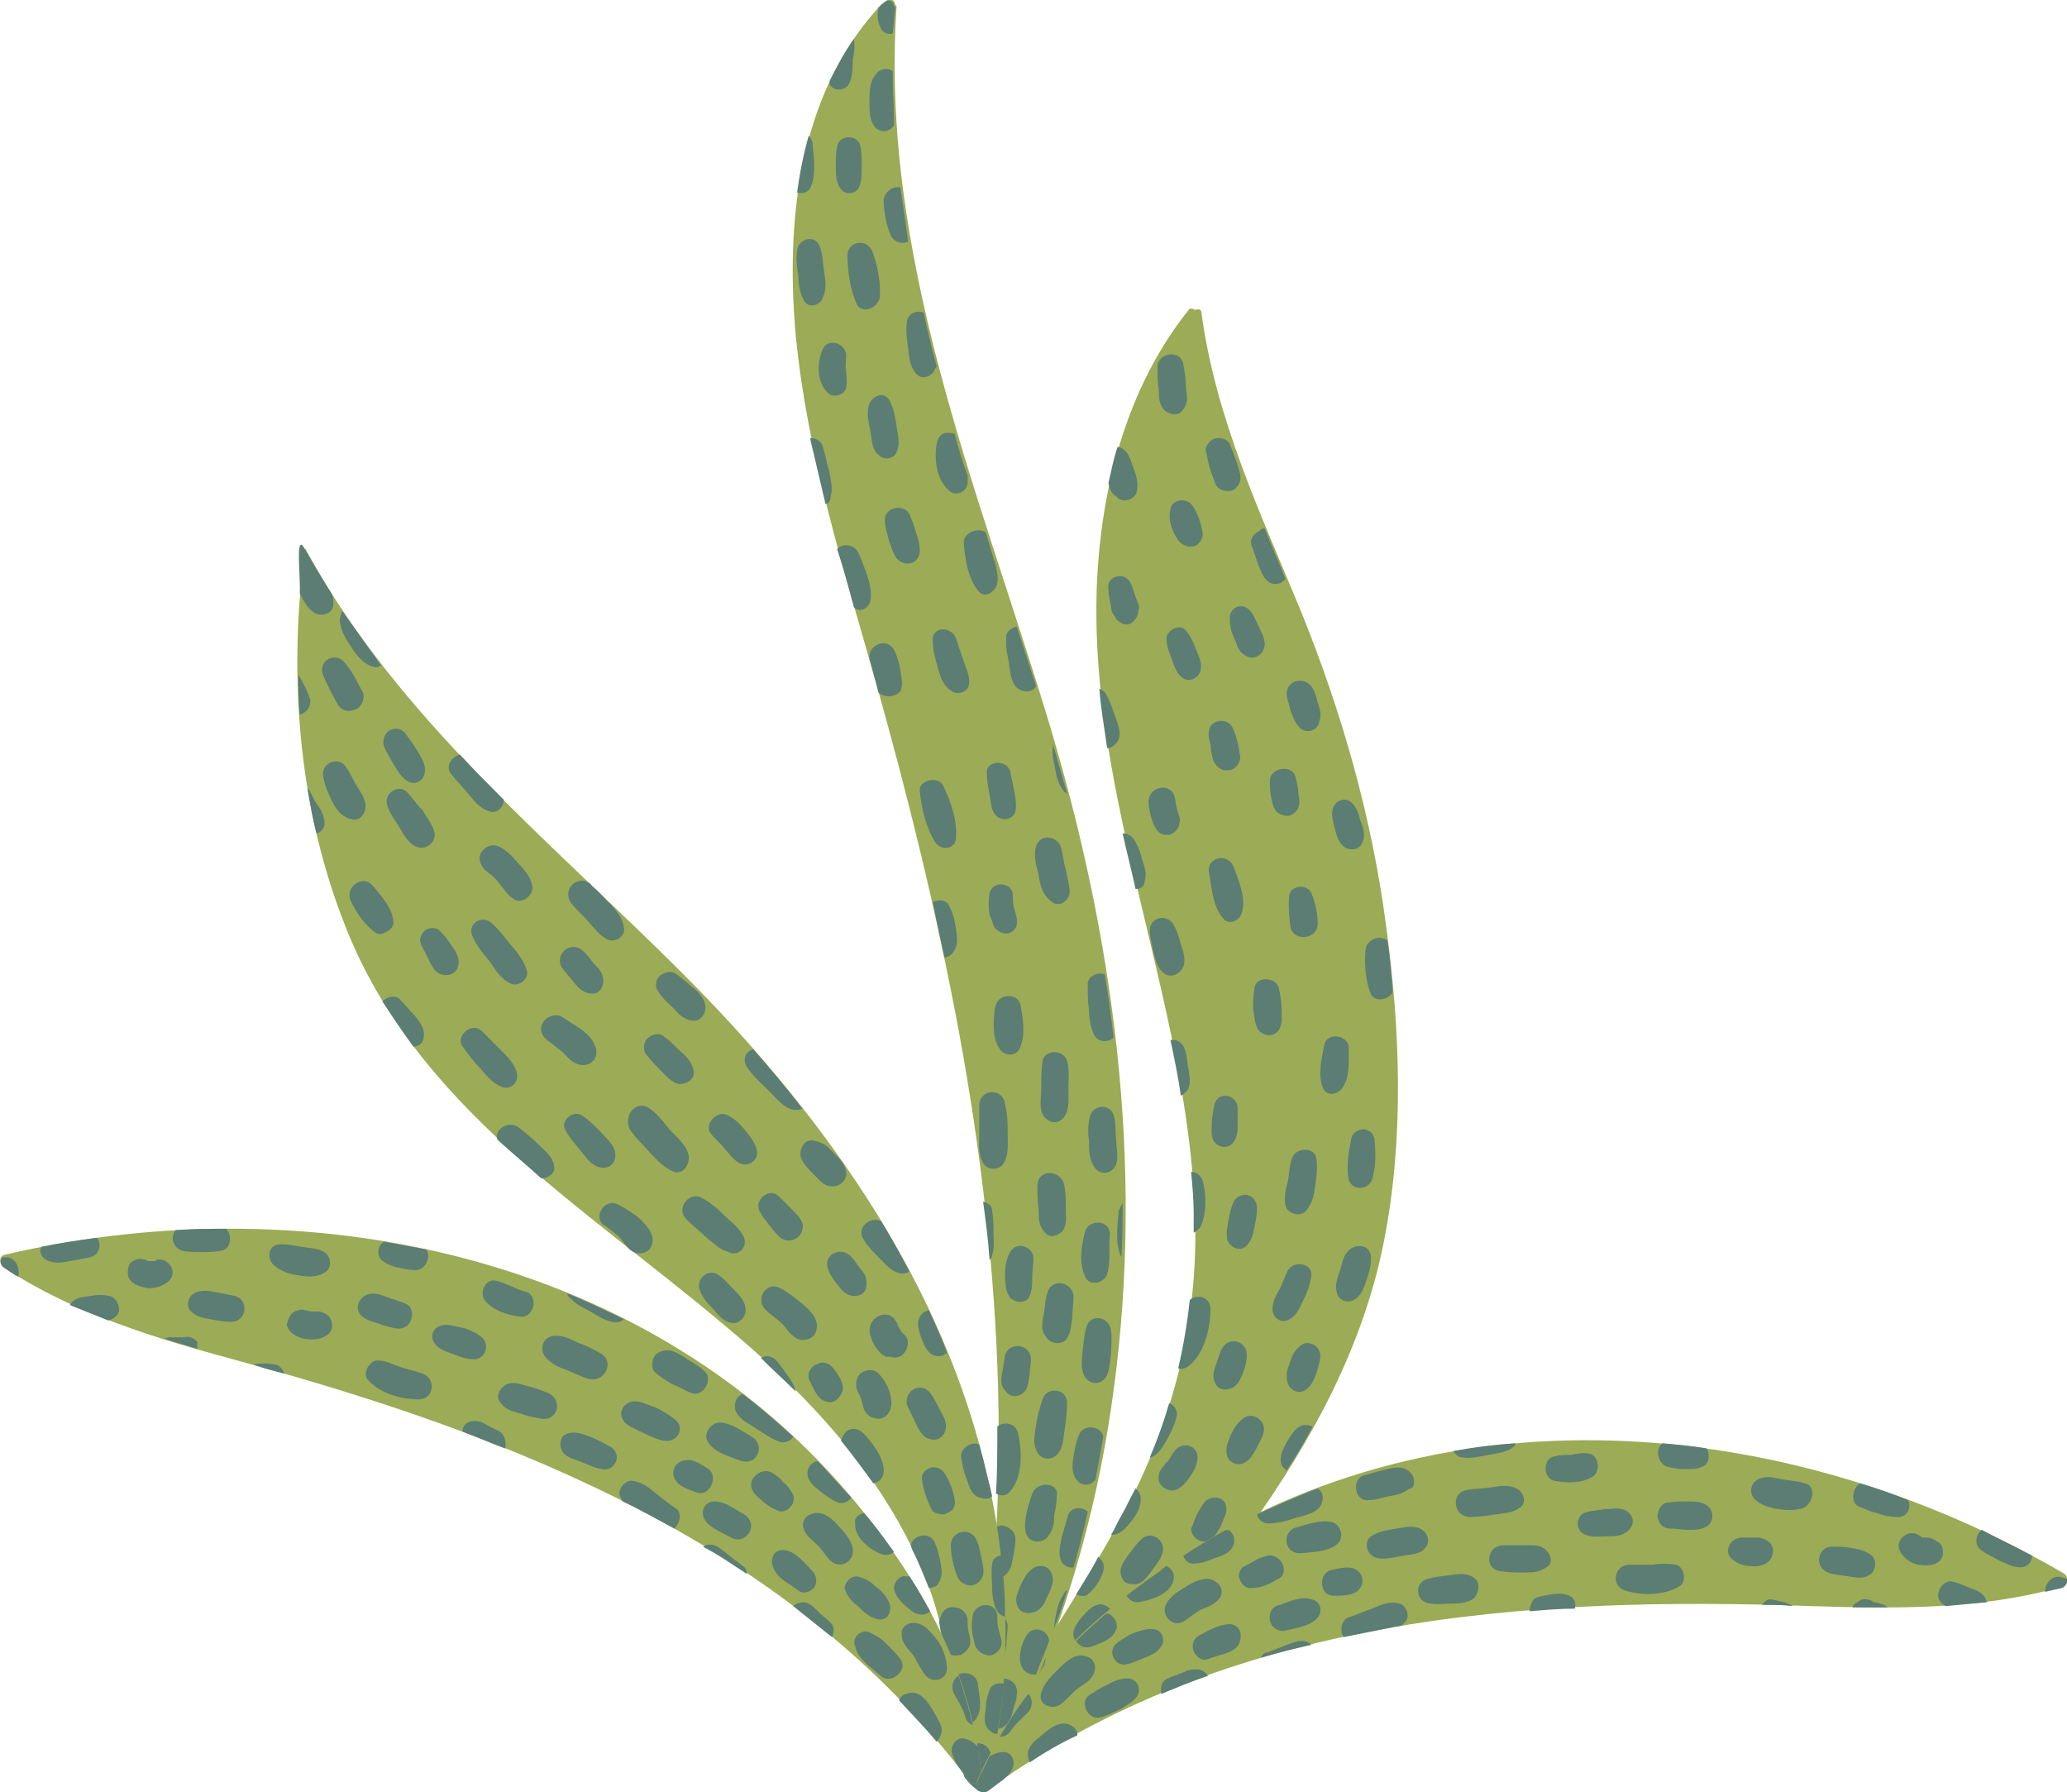 <?xml version="1.0" encoding="UTF-8"?> <svg xmlns="http://www.w3.org/2000/svg" xmlns:xlink="http://www.w3.org/1999/xlink" version="1.1" id="Layer_1" x="0px" y="0px" viewBox="0 0 160 138.7" style="enable-background:new 0 0 160 138.7;" xml:space="preserve"> <style type="text/css"> .st0{clip-path:url(#SVGID_2_);fill-rule:evenodd;clip-rule:evenodd;fill:#9BAB56;} .st1{clip-path:url(#SVGID_2_);fill-rule:evenodd;clip-rule:evenodd;fill:#5B7D73;} </style> <g> <defs> <rect id="SVGID_1_" width="160" height="138.7"></rect> </defs> <clipPath id="SVGID_2_"> <use xlink:href="#SVGID_1_" style="overflow:visible;"></use> </clipPath> <path class="st0" d="M75.5,136.6c3.4-6.6,7.8-12.7,11.4-19.3c3.9-7.3,5.9-15,5.6-23.4c-0.6-16.5-8.2-32-7.6-48.5 c0.3-7.6,2.3-15.4,7.1-21.4c0.1-0.2,0.4-0.1,0.5,0c0.2-0.1,0.5-0.1,0.5,0.2c1.1,8.2,4.6,15.6,7.7,23.1c3.2,7.9,5.5,16,6.6,24.4 c1.1,8.1,1.4,16.5-0.2,24.5c-1.6,8-5.5,15.2-10.2,21.8c-5,7-12.5,16.4-20.6,19.4C75.7,137.6,75.3,137.1,75.5,136.6"></path> <path class="st1" d="M91.6,28.2c0.1,0.6,0.2,1.2,0.2,1.8c0.1,0.7,0.2,1.2-0.3,1.8c-0.3,0.4-0.9,0.3-1.3,0c-0.5-0.4-0.5-1.1-0.5-1.7 c-0.1-0.5-0.1-1.1-0.1-1.7C89.6,27.3,91.4,27,91.6,28.2 M76.2,135.3c0.5-0.8,0.9-1.7,1.4-2.5l0,0c0.4-0.3,1-0.1,1.3,0.3 c0.3,0.4,0.3,1-0.1,1.3c-0.5,0.5-1,1-1.7,1.3C76.8,135.7,76.4,135.6,76.2,135.3 M78.7,130.9c0.6-1.1,1.3-2.1,2-3.2 c0.3,0.3,0.3,0.8,0.1,1.2c-0.2,0.4-0.5,0.8-0.9,1.2C79.6,130.4,79.2,130.8,78.7,130.9L78.7,130.9z M83.3,123.4 c0.6-1,1.2-1.9,1.7-2.9c0,0,0.1,0,0.1,0.1c0.3,0.2,0.4,0.6,0.3,1c-0.2,0.7-0.7,1.4-1.2,1.8C84,123.6,83.6,123.5,83.3,123.4 M86,118.8c0.3-0.5,0.5-1,0.8-1.5c0.4-0.7,0.7-1.4,1.1-2.1c0.2,0.2,0.4,0.4,0.4,0.8c0,0.6-0.3,1.2-0.7,1.7 C87.2,118.2,86.7,118.8,86,118.8 M89,112.8c0.6-1.4,1.1-2.8,1.5-4.2c0.3,0.1,0.6,0.4,0.6,0.9c-0.1,0.6-0.4,1.2-0.7,1.8 c-0.3,0.5-0.6,1.1-1.1,1.4C89.1,112.8,89.1,112.8,89,112.8 M91.2,105.9c0.4-1.7,0.7-3.5,0.9-5.3c0.6-0.5,1.6-0.2,1.6,0.7 c0,1.5-0.5,3.6-1.8,4.5C91.7,105.9,91.5,106,91.2,105.9 M92.4,95.4c0-0.5,0-1,0-1.5c0-1.1-0.1-2.1-0.2-3.2c0.4,0,0.8,0.3,0.9,0.7 c0.3,1.1,0.3,2.6-0.2,3.6C92.7,95.2,92.6,95.3,92.4,95.4 M91.4,84.8c-0.2-1.5-0.5-2.9-0.8-4.3c0.4-0.1,0.9,0.1,1.1,0.7 c0.2,0.5,0.2,1.1,0.3,1.6c0.1,0.6,0.2,1.1-0.1,1.6C91.7,84.6,91.6,84.7,91.4,84.8 M87.9,68.8c-0.3-1.4-0.7-2.9-1-4.3 c0.4,0,0.7,0.2,0.9,0.5c0.3,0.5,0.5,1,0.6,1.5c0.2,0.6,0.4,1.1,0.2,1.7C88.6,68.6,88.3,68.8,87.9,68.8 M85.7,57.9 c-0.2-1.5-0.5-3.1-0.6-4.6c0.2,0.1,0.4,0.2,0.5,0.4c0.3,0.5,0.5,1.1,0.7,1.7c0.2,0.6,0.5,1.2,0.3,1.8 C86.4,57.6,86.1,57.9,85.7,57.9 M85.8,37.4c0.2-0.9,0.4-1.9,0.7-2.8c0.3,0,0.5,0.2,0.7,0.4c0.3,0.4,0.4,0.9,0.6,1.4 c0.2,0.5,0.3,1,0.2,1.6c-0.1,0.7-1.2,1-1.6,0.4C86,38.2,85.9,37.8,85.8,37.4 M97.9,40.9c0.5,1.3,1.1,2.6,1.6,3.9 c-0.3,0.4-0.8,0.5-1.2,0.3c-0.5-0.3-0.7-0.9-0.9-1.4c-0.2-0.5-0.3-1-0.5-1.4c-0.2-0.5,0.1-1,0.6-1.2C97.6,40.9,97.8,40.9,97.9,40.9 M107.4,72.8c0.2,1.3,0.3,2.7,0.4,4c-0.3,0.6-1.4,0.8-1.7,0.1c-0.4-1-0.5-2.3-0.4-3.4C105.8,72.7,106.8,72.3,107.4,72.8 M101.6,110.4c-0.6,1.2-1.3,2.3-2,3.4c-0.8-0.5-0.4-1.4-0.1-2c0.3-0.5,0.6-1.1,1.1-1.4C101,110.2,101.3,110.3,101.6,110.4 M93.3,122.9c-0.8,1-1.7,2.1-2.5,3.1c-0.3-0.1-0.6-0.5-0.5-0.8c0.1-0.6,0.3-1,0.6-1.5c0.3-0.4,0.7-1,1.2-1.2 C92.5,122.2,93,122.4,93.3,122.9 M88.3,128.7c-0.8,0.8-1.5,1.6-2.3,2.3c-0.1,0-0.2,0-0.4,0c-0.4-0.1-0.6-0.5-0.7-0.9 c-0.1-0.6,0.5-1.1,0.9-1.5c0.4-0.4,0.9-0.9,1.5-0.9C87.8,127.7,88.3,128.1,88.3,128.7C88.3,128.6,88.3,128.7,88.3,128.7 M82.8,133.6c-0.8,0.6-1.5,1.1-2.3,1.6c-0.1,0-0.1-0.1-0.2-0.1c-0.3-0.3-0.3-0.6-0.3-0.9c0.1-0.5,0.7-1.3,1.2-1.5 c0.4-0.2,0.8-0.2,1.1,0.1C82.7,132.9,82.9,133.3,82.8,133.6 M80.2,131c-0.1,0.8,0.6,1.4,1.3,1c0.4-0.2,0.6-0.5,0.9-0.8 c0.2-0.2,0.5-0.6,0.7-0.9c0.5-0.8-0.5-1.8-1.3-1.3c-0.3,0.2-0.6,0.5-0.9,0.8C80.6,130.1,80.3,130.5,80.2,131 M83.7,125.2 c0.3-0.3,0.6-0.7,1-0.9c0.4-0.2,0.7-0.2,1.1,0.1c0.3,0.2,0.5,0.6,0.3,1c-0.1,0.5-0.5,0.9-0.8,1.3c-0.4,0.4-0.8,0.8-1.3,0.8 c-0.5,0-0.8-0.4-0.9-0.9C83,126.1,83.4,125.6,83.7,125.2 M87.3,120.4c-0.4,0.6-0.8,1.1-0.4,1.8c0.1,0.3,0.5,0.4,0.8,0.4 c0.7,0.1,1.1-0.6,1.5-1.1c0.3-0.4,0.7-0.9,0.8-1.4c0.2-0.8-0.7-1.6-1.5-1.1C88,119.4,87.7,119.9,87.3,120.4 M92.7,117.1 c0.2-0.3,0.4-0.7,0.6-0.9c0.3-0.3,0.8-0.4,1.2-0.2c0.4,0.2,0.5,0.7,0.4,1.1c-0.1,0.3-0.3,0.7-0.4,1c-0.2,0.3-0.3,0.6-0.6,0.9 c-0.3,0.3-0.7,0.4-1.1,0.2c-0.3-0.1-0.6-0.5-0.6-0.9C92.4,117.9,92.5,117.5,92.7,117.1 M90.2,113.3c-0.2,0.3-0.5,0.5-0.5,0.9 c-0.1,0.4,0.1,0.8,0.5,1c0.8,0.5,1.5-0.3,1.9-0.9c0.3-0.4,0.6-1,0.6-1.5c0-0.9-1-1.2-1.6-0.7c-0.2,0.2-0.4,0.5-0.5,0.7 c-0.1,0.1-0.1,0.2-0.2,0.3C90.3,113.2,90.2,113.2,90.2,113.3C90.2,113.3,90.2,113.3,90.2,113.3 M95.3,111c0.2-0.4,0.4-0.8,0.8-1.1 c0.7-0.8,2,0,1.7,1c-0.1,0.4-0.4,0.9-0.6,1.3c-0.3,0.5-0.5,0.9-1.1,1.1c-0.5,0.1-1-0.2-1.1-0.6C94.8,112,95.1,111.5,95.3,111 M99.8,105.6c0.1-0.4,0.3-0.9,0.6-1.2c0.3-0.3,0.6-0.6,1.1-0.4c0.4,0.1,0.7,0.5,0.7,0.9c0,0.5-0.2,0.9-0.3,1.4 c-0.2,0.5-0.4,1-0.9,1.3c-0.5,0.3-1.1,0-1.3-0.5C99.5,106.6,99.6,106.1,99.8,105.6 M94.3,105.1c-0.2,0.7-0.6,1.3-0.2,2 c0.2,0.4,0.6,0.5,1,0.4c0.7-0.1,1-0.9,1.2-1.5c0.2-0.6,0.4-1.5-0.1-1.9c-0.4-0.4-1-0.4-1.4,0C94.5,104.4,94.4,104.8,94.3,105.1 M95.1,94.4c0.1-0.5,0.2-1,0.4-1.4c0.2-0.4,0.7-0.6,1.1-0.5c0.4,0.1,0.7,0.5,0.7,1c0,0.5-0.1,1-0.2,1.5c-0.1,0.5-0.2,1-0.6,1.4 c-0.5,0.5-1.2,0.2-1.5-0.4C94.9,95.4,95,94.9,95.1,94.4 M99.1,99.7c0.2-0.5,0.4-1,0.6-1.4c0.5-0.8,2-0.5,1.8,0.5 c-0.1,0.6-0.3,1.2-0.6,1.8c-0.3,0.6-0.5,1.2-1.1,1.5c-0.6,0.4-1.3-0.1-1.3-0.8C98.5,100.7,98.8,100.2,99.1,99.7 M103.7,98.4 c0.2-0.5,0.2-1.1,0.6-1.5c0.4-0.6,1.6-0.7,1.8,0.2c0.1,0.6-0.1,1.3-0.3,1.9c-0.2,0.6-0.4,1.3-1,1.6c-0.5,0.3-1.2,0-1.3-0.5 C103.3,99.5,103.5,99,103.7,98.4 M104.6,88.1c0.1-0.5,0.6-0.7,1-0.7c0.5,0.1,0.8,0.4,0.8,0.9c0.1,1,0.1,2.1-0.2,3 c-0.3,0.8-1.5,0.9-1.8,0C104.2,90.3,104.4,89.1,104.6,88.1 M99.7,91.4c0.1-0.6,0.1-1.2,0.3-1.7c0.2-0.9,1.8-1,1.9,0 c0.1,0.7,0,1.4-0.1,2.1c-0.1,0.7-0.2,1.3-0.7,1.9c-0.4,0.5-1.4,0.3-1.6-0.4C99.4,92.6,99.5,92.1,99.7,91.4 M93.8,87 c0-0.5,0.1-1,0.2-1.5c0.3-1.1,1.7-0.8,1.8,0.2c0,0.4,0,0.9,0,1.3c0,0.6,0,1-0.4,1.5c-0.4,0.4-0.9,0.3-1.3,0 C93.7,88.1,93.8,87.5,93.8,87 M97.1,76.5c0.1-1,1.7-0.9,1.9,0c0.1,0.5,0.2,1.1,0.2,1.6c0,0.6,0.1,1.1-0.2,1.6 c-0.4,0.6-1.2,0.5-1.6,0c-0.3-0.5-0.3-1.1-0.4-1.6C97,77.6,97,77.1,97.1,76.5 M102.5,80.9c0.2-1.1,2-0.8,1.9,0.3 c0,0.9,0.1,2.2-0.5,3c-0.3,0.5-1.2,0.7-1.5,0C102,83.2,102.3,81.9,102.5,80.9 M103.2,62.5c0.2-0.6,1-0.8,1.4-0.4 c0.4,0.3,0.6,1,0.7,1.4c0.2,0.5,0.4,1.1,0.2,1.6c-0.2,0.7-1,0.8-1.5,0.4c-0.4-0.3-0.6-1-0.7-1.5C103.2,63.6,103,63,103.2,62.5 M99.8,69.3c0.1-0.8,1.4-0.9,1.7-0.2c0.3,0.7,0.5,1.6,0.5,2.4c0,1.2-1.8,1.4-2.1,0.3C99.8,71,99.7,70.1,99.8,69.3 M95.5,67.1 c0.4,1.1,1,2.5,0.6,3.6c-0.2,0.6-1,0.9-1.4,0.4c-0.8-0.9-0.9-2.3-1.1-3.5C93.3,66.4,95,65.9,95.5,67.1 M90.8,71.5 c0.3,0.5,0.5,1.1,0.6,1.6c0.2,0.5,0.4,1.2,0.2,1.7c-0.2,0.5-0.8,0.9-1.4,0.6c-0.6-0.4-0.7-1-0.9-1.6C89.2,73.1,89,72.6,89,72 C89,71,90.3,70.7,90.8,71.5 M90.9,61.6c0.1,0.3,0.1,0.6,0.2,1c0.1,0.4,0.3,0.7,0.2,1.1c-0.1,0.8-1,1.2-1.6,0.7 c-0.3-0.3-0.5-0.8-0.6-1.2c-0.1-0.4-0.2-0.8-0.2-1.2C89,60.8,90.6,60.6,90.9,61.6 M93.6,56.5c0.1-0.8,1.4-1,1.8-0.2 c0.3,0.6,0.5,1.5,0.6,2.3c0,0.5-0.4,1-0.9,1c-0.6,0.1-1-0.3-1.2-0.8c-0.1-0.4-0.2-0.8-0.2-1.2C93.6,57.3,93.5,56.9,93.6,56.5 M100.3,60.2c0.1,0.4,0.2,0.8,0.2,1.2c0.1,0.5,0.2,1.1-0.3,1.5c-0.3,0.3-0.7,0.3-1.1,0.1c-0.5-0.2-0.6-0.8-0.7-1.3 c-0.1-0.4-0.1-0.9-0.1-1.3C98.3,59.4,100.1,59.1,100.3,60.2 M101.5,53.1c0.3,0.4,0.4,0.9,0.5,1.3c0.2,0.5,0.3,1,0.1,1.5 c-0.1,0.7-1.1,0.9-1.5,0.4c-0.4-0.4-0.5-0.8-0.7-1.3c-0.1-0.5-0.3-0.9-0.3-1.4C99.7,52.6,100.9,52.4,101.5,53.1 M96.7,47.2 c0.3,0.3,0.5,0.8,0.7,1.2c0.2,0.5,0.5,0.9,0.5,1.5c-0.1,0.9-1,1.3-1.7,0.7c-0.4-0.3-0.5-0.9-0.7-1.3c-0.2-0.4-0.3-0.9-0.3-1.3 C95.1,47,96.1,46.6,96.7,47.2 M91.8,48.8c0.4,0.5,0.6,1,0.8,1.5c0.2,0.5,0.5,1.1,0.3,1.7c-0.2,0.5-0.8,0.8-1.3,0.5 c-0.5-0.3-0.7-0.9-0.9-1.5c-0.2-0.5-0.4-1-0.4-1.6C90.3,48.8,91.3,48.2,91.8,48.8 M86.5,44.6c0.5-0.1,0.9,0.2,1.1,0.7 c0.1,0.3,0.2,0.6,0.3,0.9c0.1,0.2,0.1,0.3,0.2,0.5c0.1,0.2,0.1,0.4,0,0.6c0-0.1,0-0.1,0,0.1c-0.1,0.6-0.7,1.2-1.3,0.8 c-0.2-0.1-0.4-0.2-0.5-0.5c-0.2-0.2-0.3-0.5-0.3-0.8c-0.1-0.4-0.2-0.9-0.2-1.3C85.7,45.1,86,44.7,86.5,44.6 M90.6,39.4 c0.1-0.7,1.1-0.9,1.6-0.4c0.5,0.6,0.8,1.6,0.9,2.3c0,0.4-0.2,0.7-0.5,0.9c-0.2,0.1-0.3,0.1-0.5,0.1c-0.3,0-0.7-0.2-0.9-0.5 C90.7,41.1,90.4,40.2,90.6,39.4 M93.9,34c0.4-0.2,1.1-0.1,1.3,0.4c0.3,0.7,0.6,1.5,0.8,2.3c0.1,0.5-0.1,0.9-0.5,1.2 c-0.2,0.1-0.3,0.1-0.5,0.1c-0.5,0-0.9-0.3-1-0.8c-0.3-0.7-0.5-1.4-0.6-2.1C93.2,34.7,93.5,34.2,93.9,34"></path> <path class="st0" d="M67.9,0.7c0.2-0.3,0.5-0.5,0.8-0.7c0.3-0.2,0.6,0.1,0.6,0.4c0,0,0.1,0,0.1,0.1c-1.3,19.3,6.2,37,11.7,55.1 c5.1,16.8,7.5,34.4,5.1,52c-1.1,8.3-3.3,16.3-6.6,24c-0.2,0.5-0.4,1-0.7,1.5c-0.6,1.3-5.2,8.1-3.9,2.4c3.7-18.4,2.6-37.4-0.8-55.8 c-1.7-9.1-3.9-18-6.4-26.9c-2.5-8.8-5.3-17.6-6.2-26.8C60.8,17.2,61.8,7.5,67.9,0.7"></path> <path class="st1" d="M69.1,2.6c-0.4,0.1-0.8-0.1-0.9-0.4c-0.3-0.5-0.3-1.1-0.2-1.6c0.2-0.2,0.4-0.4,0.6-0.5 c0.3-0.2,0.6,0.1,0.6,0.4c0,0,0.1,0,0.1,0.1C69.2,1.2,69.2,1.9,69.1,2.6 M69.1,5.5c0,1.4,0.1,2.7,0.1,4.1l0,0.1 c-0.3,0.5-1,0.6-1.4,0.2c-0.5-0.5-0.5-1.3-0.5-2c0-0.7,0-1.5,0.4-2C68,5.3,68.7,5.2,69.1,5.5 M69.7,14.5c0.2,1.4,0.4,2.8,0.6,4.2 c-0.4,0.2-1,0.1-1.3-0.4c-0.4-0.8-0.6-2-0.6-2.9C68.6,14.7,69.2,14.4,69.7,14.5 M71.5,24.2c0.3,1.4,0.6,2.7,1,4.1 c0,0.1,0,0.1-0.1,0.2c-0.2,0.6-1,1-1.5,0.4c-0.5-0.6-0.5-1.2-0.6-1.9c-0.1-0.7-0.2-1.4-0.1-2.1C70.3,24.2,71,24,71.5,24.2 M73.9,33.6c0.3,1.1,0.6,2.2,1,3.2c0,0.1,0,0.3,0,0.5c0,0.8-1,1.2-1.5,0.6c-0.9-0.8-1.1-2.4-0.9-3.5c0.1-0.5,0.3-0.9,0.8-0.9 C73.5,33.5,73.8,33.5,73.9,33.6 M76.3,41.2c0.2,0.7,0.4,1.3,0.6,2c0,0.1,0,0.2,0.1,0.2c0.1,0.6,0.3,1.1,0.2,1.7 c-0.1,0.7-1,1.3-1.5,0.6c-0.8-1-1-2.5-1.1-3.7C74.6,41.2,75.7,40.8,76.3,41.2 M78.7,48.5c0.5,1.5,1,3.1,1.5,4.6 c-0.3,0.6-1.2,0.5-1.6,0c-0.4-0.5-0.4-1.2-0.5-1.8c-0.1-0.6-0.3-1.2-0.2-1.9C77.8,49,78.2,48.6,78.7,48.5 M81.5,57.6 c0.4,1.3,0.7,2.5,1.1,3.8c-0.1,0-0.1-0.1-0.2-0.1c-0.4-0.5-0.6-1-0.7-1.7c-0.1-0.6-0.3-1.2-0.2-1.8C81.5,57.7,81.5,57.6,81.5,57.6 M85.5,75.4c0.3,1.6,0.5,3.3,0.7,4.9c-0.4,0.4-1.2,0.4-1.5-0.2c-0.3-0.6-0.4-1.3-0.4-1.9c-0.1-0.6-0.1-1.3-0.1-1.9 C84.1,75.6,84.9,75.2,85.5,75.4 M86.9,93.1c0,1.4,0,2.8-0.1,4.2c-0.5-1-0.3-2.5-0.2-3.6C86.7,93.5,86.8,93.3,86.9,93.1 M85.4,111.2 c-0.2,1.1-0.4,2.2-0.6,3.3c0,0,0,0.1-0.1,0.1c-0.3,0.4-1,0.4-1.3,0c-0.5-0.6-0.4-1.2-0.3-1.9c0.1-0.6,0.2-1.2,0.5-1.8 C84,110.2,85.3,110.4,85.4,111.2 M84.2,117c-0.3,1.4-0.7,2.9-1.1,4.3c-0.4,0.1-0.9-0.2-1-0.6c-0.2-0.6,0-1.2,0.1-1.8 c0.2-0.6,0.3-1.1,0.5-1.7C83,116.6,83.8,116.6,84.2,117 M82.6,123.1c-0.3,1-0.6,1.9-1,2.9c0-0.4,0.1-0.9,0.2-1.3 c0.1-0.5,0.3-1,0.6-1.4C82.4,123.2,82.5,123.1,82.6,123.1 M81.2,127c-0.3,0.9-0.7,1.7-1,2.6c-0.2,0-0.4,0-0.6-0.1 c-1.1-0.5-0.6-2.4,0-3.1C80.1,125.8,81.2,126.2,81.2,127 M78.6,133.3c-0.3,0.6-1,1.7-1.7,2.6c0.2-0.8,0.7-1.8,1.3-2.4 C78.3,133.4,78.5,133.3,78.6,133.3 M75.4,137.5c-0.7,0.5-1.1,0.2-0.5-2c0.1-0.3,0.1-0.7,0.2-1c0.7,0,1.4,0.5,1.1,1.3 C75.9,136.3,75.7,136.9,75.4,137.5 M76,128.9c0.2-1.3,0.4-2.7,0.5-4c0.6-0.3,1.4,0.1,1.5,0.9c0,0.5-0.1,1-0.1,1.5 c-0.1,0.6-0.1,1.2-0.5,1.6C76.9,129.3,76.4,129.2,76,128.9 M76.8,121.9c0.1-1.2,0.2-2.5,0.3-3.7c0.2-0.1,0.4-0.2,0.6-0.1 c0.5,0.1,0.9,0.5,0.9,1c0,0.5-0.1,1-0.2,1.5c-0.1,0.6-0.2,1-0.7,1.4C77.4,122.1,77.1,122,76.8,121.9 M77.1,115.6 c0.1-1.7,0.1-3.5,0.1-5.2c0.5-0.4,1.4-0.3,1.6,0.5c0.3,1.3,0.4,3.4-0.6,4.5C77.9,115.8,77.5,115.8,77.1,115.6 M76.6,97.5 c-0.1-1.5-0.3-3-0.5-4.5c0.4,0.1,0.7,0.3,0.7,0.7c0.1,0.6,0.1,1.1,0.1,1.7c0,0.6,0.1,1.1-0.1,1.7C76.8,97.3,76.7,97.4,76.6,97.5 M73.1,74.1c-0.3-1.4-0.6-2.8-0.9-4.3c0.5-0.2,1.1-0.2,1.3,0.4c0.3,0.5,0.4,1.1,0.5,1.7c0.1,0.7,0.2,1.3-0.3,1.9 C73.5,74,73.3,74.1,73.1,74.1 M68,53.6l-0.2-0.8c-0.2-0.6-0.3-1.2-0.5-1.8c0-0.1,0-0.1,0-0.2c0-0.5,0.4-0.9,0.9-1 c0.5-0.1,0.9,0.2,1.1,0.7c0.2,0.4,0.3,0.9,0.4,1.4c0.1,0.6,0.2,1.1,0,1.6C69.2,54,68.5,54,68,53.6C68,53.6,68,53.6,68,53.6 M66.1,47c-0.4-1.5-0.8-3-1.3-4.5c0.4-0.5,1.4-0.4,1.7,0.4c0.4,1,1,2.3,0.9,3.4C67.4,47,66.6,47.5,66.1,47 M63.9,39 c-0.4-1.7-0.8-3.4-1.2-5.1c0.4,0,0.9,0.2,1,0.7c0.2,0.6,0.3,1.3,0.5,1.9c0.1,0.7,0.3,1.3,0.1,1.9C64.3,38.8,64.1,39,63.9,39 M61.7,14.9c0.2-1.5,0.5-3,0.9-4.4c0.2,0.2,0.3,0.4,0.3,0.7c0.1,1,0.3,2.4-0.2,3.4C62.5,14.9,62.1,15,61.7,14.9 M64.2,6.3 C64.8,5.1,65.4,4,66.1,3c0,0,0,0.1,0,0.1c0.1,0.5,0,1.1-0.1,1.6c0,0.5,0,1.1-0.2,1.6c-0.2,0.7-1.2,0.9-1.6,0.2 C64.3,6.4,64.2,6.3,64.2,6.3 M76.9,130.4c-0.4,0.9-1.1,2.1-0.6,3c0.2,0.5,0.8,0.5,1.3,0.3c0.5-0.3,0.7-0.8,0.8-1.3 c0.1-0.4,0.3-0.8,0.3-1.2c0.1-0.5-0.1-1-0.6-1.2C77.7,129.8,77.1,130,76.9,130.4 M78.7,123.5c0.1-0.3,0.2-0.5,0.3-0.8 c0.2-0.4,0.4-0.9,0.8-1.2c0.3-0.3,0.8-0.4,1.2-0.2c0.4,0.2,0.5,0.7,0.5,1.1c-0.1,0.5-0.3,0.9-0.5,1.3c-0.2,0.5-0.5,1-1.1,1.1 c-0.4,0.1-0.9,0-1.1-0.4C78.7,124.1,78.6,123.9,78.7,123.5 M79.9,115.6c-0.3,0.9-0.7,2.1-0.5,3c0.2,0.9,1.4,0.9,1.8,0.2 c0.3-0.4,0.4-0.9,0.4-1.5c0.1-0.5,0.2-1,0.2-1.5C82,114.7,80.3,114.6,79.9,115.6 M77.6,106.1c0.1-0.4,0.1-0.8,0.2-1.2 c0.3-1.1,2-0.9,2,0.3c0,0.4-0.1,0.8-0.1,1.2c-0.1,0.5-0.1,1.1-0.5,1.4c-0.5,0.4-1.1,0.3-1.4-0.2C77.4,107.2,77.5,106.6,77.6,106.1 M80.2,110.3c0.1-0.7,0.3-1.4,0.5-2c0.3-1,1.9-0.9,1.9,0.3c0,0.7-0.1,1.4-0.2,2.1c-0.1,0.7-0.1,1.4-0.6,1.9 c-0.4,0.4-1.2,0.4-1.5-0.2C79.9,111.7,80.1,111.1,80.2,110.3 M83.8,104.5c0.1-0.6,0.1-1.2,0.3-1.8c0.3-1.1,1.8-0.8,1.9,0.3 c0.1,0.6,0,1.2,0,1.8c-0.1,0.6-0.1,1.3-0.4,1.8c-0.5,0.7-1.4,0.5-1.7-0.2C83.6,105.7,83.8,105.1,83.8,104.5 M77.8,98.6 c0-0.6,0.1-1.2,0.4-1.7c0.5-0.9,1.8-0.4,1.8,0.5c0,0.5-0.1,0.9-0.1,1.4c0,0.6,0,1-0.2,1.5c-0.3,0.7-1.3,0.5-1.6,0 C77.8,99.8,77.8,99.1,77.8,98.6 M80.8,101.7c0.1-0.6,0.1-1.2,0.3-1.7c0.3-1.1,1.9-0.8,2,0.3c0,0.6-0.1,1.1-0.1,1.7 c-0.1,0.6-0.1,1.2-0.5,1.7c-0.4,0.4-1.2,0.3-1.5-0.2C80.5,102.9,80.7,102.3,80.8,101.7 M84,95.3c0.3-1,2-0.9,1.9,0.3 c-0.1,1,0.1,2-0.2,3c-0.2,0.7-1.4,1-1.7,0.2C83.5,97.7,83.7,96.4,84,95.3 M84.4,86.3c0.3-0.8,1.5-0.9,1.8,0 c0.2,0.6,0.1,1.3,0.2,1.9c0,0.6,0.2,1.3,0,1.9c-0.3,0.8-1.3,0.9-1.7,0.2c-0.4-0.6-0.4-1.3-0.4-2C84.2,87.7,84.2,87,84.4,86.3 M80.3,91.8c0-1.4,1.9-1.3,2.1,0c0.1,0.6,0.1,1.1,0.1,1.7c0,0.6,0.1,1.2-0.2,1.7c-0.3,0.4-1,0.7-1.4,0.2c-0.5-0.5-0.5-1.1-0.5-1.8 C80.3,92.9,80.3,92.3,80.3,91.8 M75.8,85.5c0.1-1.3,1.9-1.3,2,0C78,86.3,78,87,78,87.8c0,0.8,0.1,1.5-0.3,2.2 c-0.3,0.6-1.3,0.6-1.6,0c-0.4-0.7-0.3-1.4-0.3-2.2C75.8,87,75.8,86.3,75.8,85.5 M77,78.1c0.1-0.5,0.3-0.9,0.9-1 c0.5-0.1,1,0.2,1.1,0.7c0.2,1.1,0.4,2.4-0.1,3.4c-0.3,0.6-1.2,0.5-1.5,0C76.8,80.4,76.9,79.1,77,78.1 M80.6,84.3 c0-0.7,0-1.5,0.1-2.2c0.2-0.9,1.6-0.9,1.9,0c0.2,0.7,0.1,1.5,0.1,2.2c0,0.7,0.1,1.5-0.3,2.1c-0.4,0.6-1.1,0.6-1.6,0 C80.4,85.8,80.6,85,80.6,84.3 M80.2,65.5c0.3-1,1.6-0.8,1.9,0c0.2,0.6,0.2,1.2,0.4,1.8c0.1,0.6,0.3,1.2,0.3,1.8 c-0.1,0.7-0.9,1.2-1.5,0.6c-0.6-0.5-0.8-1.2-0.9-2C80.2,67,80,66.2,80.2,65.5 M73,60.8c0.6,1.2,1.1,2.7,1,4c0,0.9-1.1,1.1-1.6,0.4 c-0.7-1.1-1.1-2.7-1.2-4C71.1,60.4,72.6,60,73,60.8 M76.6,69.1c0.3-1,1.8-0.8,1.8,0.2c0,0.3,0,0.7,0.1,1c0.1,0.4,0.3,0.8,0.2,1.3 c-0.1,0.4-0.6,0.8-1.1,0.6c-0.3-0.1-0.6-0.3-0.7-0.6c-0.1-0.3-0.2-0.6-0.3-0.8C76.5,70.2,76.5,69.7,76.6,69.1 M78.2,59.7 c0.1,0.5,0.2,1,0.3,1.5c0.1,0.5,0.2,1.1,0.1,1.6c-0.2,0.7-1.2,0.8-1.6,0.2c-0.3-0.4-0.3-1-0.4-1.5c-0.1-0.5-0.2-1-0.2-1.6 C76.2,58.9,77.9,58.7,78.2,59.7 M74,49.4c0.2,0.6,0.4,1.2,0.6,1.8c0.2,0.6,0.5,1.1,0.4,1.8c-0.1,0.6-0.9,0.8-1.3,0.5 c-0.7-0.4-0.9-1.1-1.1-1.8c-0.2-0.7-0.4-1.4-0.4-2.1C72.1,48.5,73.6,48.4,74,49.4 M70.4,39.8c0.2,0.5,0.4,1,0.5,1.4 c0.2,0.5,0.3,1,0.3,1.5c-0.1,1-1.2,1.2-1.8,0.5c-0.3-0.4-0.4-0.9-0.6-1.4c-0.1-0.5-0.3-1-0.3-1.5C68.4,39.3,69.9,38.9,70.4,39.8 M63.7,27c0.4-0.9,1.8-0.4,1.8,0.5c0,0.4-0.1,0.8,0,1.2c0,0.4,0.1,0.8,0,1.3c-0.1,0.5-0.8,0.8-1.3,0.5C63.2,29.7,63.2,28.1,63.7,27 M68.9,31.1c0.3,0.6,0.4,1.2,0.5,1.9c0.1,0.7,0.3,1.3,0,2c-0.3,0.6-1,0.6-1.4,0.2c-0.5-0.4-0.5-1.1-0.6-1.7 c-0.1-0.6-0.3-1.2-0.2-1.8C67.2,30.7,68.5,30.1,68.9,31.1 M67.5,19.4c0.4,1,0.7,2.5,0.6,3.6c-0.1,0.8-1.4,1.4-1.8,0.5 c-0.5-1.1-0.7-2.6-0.7-3.8C65.7,18.6,67.1,18.5,67.5,19.4 M61.7,19.4c0.1-1,1.5-1.3,1.8-0.2c0.2,0.6,0.2,1.3,0.3,1.9 c0.1,0.6,0.2,1.3-0.1,1.9c-0.2,0.7-1.2,0.9-1.5,0.2c-0.3-0.6-0.4-1.2-0.4-1.8C61.7,20.7,61.6,20.1,61.7,19.4 M64.7,12.9 c0-0.5,0-1.1,0.1-1.6c0.2-0.9,1.6-0.9,1.8,0c0.1,0.5,0.1,1.1,0.1,1.6c0,0.6,0,1.1-0.2,1.6c-0.3,0.6-1.2,0.6-1.5,0 C64.7,14,64.7,13.5,64.7,12.9"></path> <path class="st0" d="M23.4,44.2c0-0.2,0.1-0.3,0.3-0.4c-0.2-0.3,0-0.2-0.1-0.5c-0.2-0.3,0-1.1,0.1-0.7c7.1,13,18.8,22.4,29.1,32.7 c10.5,10.5,19.6,23,23.3,37.6c2.1,8.3,2.4,17,0.3,25.2c-0.1,0.4-0.5,0.6-0.8,0.3c-2.4-1.9-2-5.1-2.1-7.8c-0.2-3.8-1.2-7.4-2.9-10.8 c-3.3-6.8-8.8-12.5-14.6-17.3c-10.9-9.2-23.9-17-29.3-30.9C23.3,63,22.4,53.4,23.4,44.2"></path> <path class="st1" d="M25.7,46c0.1,0.2,0.1,0.4,0.1,0.6c0.1,0.9-0.9,1.2-1.5,0.8c-0.5-0.3-0.8-0.9-1.1-1.5c0.1-1-0.4-4.9,0.4-3.4 C24.3,43.7,25,44.9,25.7,46 M26.5,47.3c1,1.4,2,2.8,3,4.2c-0.2,0.1-0.4,0.2-0.6,0.1c-0.8-0.2-1.3-0.9-1.7-1.5 c-0.4-0.6-0.9-1.4-0.9-2.2C26.4,47.6,26.4,47.4,26.5,47.3 M35.6,58.4c1.1,1.2,2.2,2.3,3.4,3.5c0,0.6-0.6,1.1-1.1,0.9 c-0.7-0.2-1.2-0.8-1.6-1.3c-0.4-0.5-0.9-1-1.3-1.5C34.4,59.4,34.9,58.6,35.6,58.4 M46.3,69l0.4,0.4c0.2,0.2,0.3,0.4,0.5,0.5 c0.5,0.6,1,1.1,1.1,1.9c0.1,0.7-0.7,1.2-1.3,0.9c-0.6-0.3-1-0.9-1.4-1.3c-0.4-0.5-0.9-0.9-1.3-1.4c-0.9-1,0.3-2.4,1.4-1.6 C45.8,68.6,46.1,68.8,46.3,69 M58.3,81.2c1.3,1.5,2.6,3,3.8,4.6c-0.2,0.1-0.4,0.1-0.6,0.1c-0.8-0.1-1.4-0.9-1.9-1.4 c-0.6-0.6-1.2-1.1-1.7-1.8C57.4,82,57.7,81.4,58.3,81.2 M68.2,94.5c0.8,1.3,1.5,2.6,2.2,3.9c-0.3,0.2-0.6,0.2-0.9,0.1 c-0.6-0.2-1-0.7-1.4-1.1c-0.4-0.4-0.9-0.9-1.2-1.4C66.2,95.1,67.3,94.1,68.2,94.5 M71.9,101.4c0.5,1.1,1,2.2,1.4,3.3 c-0.1,0.1-0.2,0.1-0.3,0.2c-0.6,0.2-1.1-0.1-1.4-0.7c-0.2-0.4-0.4-0.9-0.5-1.4c-0.1-0.5,0-1,0.5-1.3 C71.7,101.5,71.8,101.4,71.9,101.4 M75.8,111.8c0.1,0.4,0.2,0.8,0.3,1.1c0.2,1,0.5,1.9,0.7,2.9c-0.3,0.3-0.8,0.2-1.2,0 c-0.5-0.3-0.6-0.9-0.8-1.4c-0.2-0.5-0.3-1-0.4-1.6C74.3,112.1,75.2,111.5,75.8,111.8 M77.5,120.4c0.2,1.6,0.3,3.2,0.3,4.7 c-0.2,0-0.5-0.2-0.6-0.4c-0.3-0.5-0.4-1.2-0.4-1.8c0-0.6-0.1-1.2,0-1.8C76.8,120.7,77.1,120.4,77.5,120.4 M77.7,130.3 c-0.1,1.3-0.3,2.6-0.5,3.9c-0.2,0-0.4-0.1-0.5-0.2c-0.6-0.4-0.5-1.1-0.4-1.7c0-0.5,0.1-1,0.3-1.5C76.7,130.4,77.2,130.2,77.7,130.3 C77.6,130.2,77.6,130.2,77.7,130.3 M76.7,136.8c-0.1,0.5-0.2,0.9-0.3,1.4c-0.1,0.4-0.5,0.6-0.8,0.3c-0.4-0.3-0.8-0.7-1-1.1l0-0.2 c0-0.5,0.1-1,0.2-1.5c0.3-1.1,1.7-1,1.9,0.1C76.7,136.1,76.7,136.4,76.7,136.8 M73.1,127.7c-0.1-0.7-0.3-1.4-0.4-2.1 c0-0.1,0-0.3,0.1-0.4c0.1-0.5,0.5-0.9,1.1-0.8c0.5,0,0.9,0.4,1,0.9c0,0.4,0,0.8,0.1,1.1c0.1,0.4,0.2,0.7,0,1.1 c-0.2,0.3-0.5,0.6-0.8,0.6C73.7,128.2,73.4,128,73.1,127.7 M71.9,122.9c-0.4-1-0.8-2-1.3-3l-0.1-0.3c0.2-0.9,1.6-1.1,1.9-0.1 c0.2,0.5,0.3,0.9,0.4,1.4c0.1,0.6,0.2,1.1-0.2,1.7C72.5,122.8,72.1,122.9,71.9,122.9 M67.6,114.8c-0.8-1.1-1.6-2.2-2.5-3.3 c0.1-0.3,0.2-0.5,0.4-0.7c0.5-0.4,1.1-0.2,1.5,0.3c0.7,0.8,1.5,1.9,1.4,2.9C68.3,114.5,68,114.7,67.6,114.8 M61.6,107.7 c-0.9-0.9-1.8-1.7-2.7-2.6c0.3-0.2,0.7-0.2,1.1,0.1c0.4,0.4,0.7,0.9,1,1.3C61.3,106.9,61.5,107.3,61.6,107.7 M41.9,91.2 c-1.1-1-2.3-2-3.4-3c-0.1-0.3,0-0.6,0.2-0.8c0.4-0.4,1-0.5,1.5-0.1c0.5,0.4,1,0.8,1.5,1.3c0.5,0.5,1.1,0.9,1.2,1.7 C43,90.8,42.4,91.2,41.9,91.2 M32,81c-0.8-1.1-1.6-2.3-2.4-3.5c0,0,0.1-0.1,0.1-0.1c0.4-0.3,1-0.4,1.3,0c0.4,0.4,0.7,0.8,1.1,1.2 c0.4,0.5,0.8,1,0.7,1.6C32.8,80.7,32.4,81,32,81 M24.5,64.5c-0.3-1.1-0.5-2.3-0.7-3.5c0.1,0.1,0.2,0.2,0.2,0.3 c0.2,0.3,0.3,0.6,0.5,0.9c0.3,0.4,0.5,0.7,0.6,1.3C25.2,64,24.9,64.4,24.5,64.5 M23.2,55.3c-0.1-1-0.1-2.1-0.1-3.1l0.1,0.2 c0.3,0.5,0.6,1.1,0.8,1.7C24.1,54.7,23.7,55.2,23.2,55.3 M73.6,130.6c-0.1-1.4,2-1.5,2.1-0.2c0.1,0.9,0.4,1.9-0.2,2.7 c-0.3,0.4-0.9,0.4-1.3,0.1C73.5,132.6,73.6,131.5,73.6,130.6 M75.3,125c-0.1,0.5-0.1,1.1,0,1.6c0.1,0.3,0.1,0.6,0.2,0.8 c0.2,0.4,0.5,0.6,0.9,0.7c0.4,0.1,0.8-0.2,1-0.5c0.3-0.5,0-1-0.1-1.5c-0.1-0.3-0.1-0.7-0.1-1C77.2,124,75.6,123.9,75.3,125 M73.6,119.6c0-1.1,1.5-1.5,2-0.4c0.2,0.5,0.3,1,0.4,1.5c0.1,0.6,0.3,1.2-0.2,1.7c-0.3,0.3-0.7,0.4-1.1,0.2 c-0.6-0.2-0.7-0.9-0.9-1.5C73.7,120.6,73.6,120.1,73.6,119.6 M73.1,114c0.4,0.6,0.7,1.4,0.8,2.1c0.1,0.3-0.1,0.8-0.4,0.9 c-0.2,0.1-0.3,0.2-0.5,0.2c-0.3,0-0.8-0.1-0.9-0.4c-0.3-0.6-0.6-1.4-0.7-2.1C71.1,113.7,72.5,113.1,73.1,114 M72,107.8 c0.3,0.4,0.6,1,0.8,1.4c0.3,0.5,0.6,1.1,0.3,1.7c-0.2,0.4-0.6,0.6-1,0.5c-0.7-0.1-0.9-0.7-1.2-1.2c-0.2-0.5-0.5-1-0.7-1.5 C70,107.6,71.3,106.9,72,107.8 M63.2,105.6c0.5-0.3,1-0.1,1.3,0.3c0.4,0.5,0.9,1.2,0.7,1.8c-0.2,0.5-0.6,0.9-1.1,0.8 c-0.8-0.1-1.1-1-1.4-1.6C62.4,106.4,62.7,105.8,63.2,105.6 M66.6,106.3c0.4-0.3,1-0.4,1.4,0c0.6,0.6,1,1.5,1,2.3 c0,0.6-0.4,1.2-1,1.2c-0.6,0-1.1-0.4-1.2-1c-0.1-0.4-0.2-0.8-0.4-1.1C66.2,107.3,66.2,106.7,66.6,106.3 M69.3,102.2 c0.1,0.1,0.2,0.3,0.2,0.4c-0.1-0.1,0.1,0.1,0.1,0.2c0,0,0.2,0.2,0.1,0.2c0,0,0,0,0.1,0.1c0.1,0.1,0.2,0.2,0.3,0.3 c0.3,0.4,0.2,1-0.2,1.4c0,0-0.1,0.1-0.1,0.1c0,0,0,0,0,0c-0.3,0.2-0.6,0.2-0.9,0.1c0,0,0,0-0.1,0c0,0-0.1,0-0.1,0c0,0-0.1,0-0.1,0 c-0.1,0-0.1-0.1-0.2-0.1c-0.6-0.4-1-1.2-1.1-1.9C67.3,101.8,68.8,101.3,69.3,102.2 M65.7,97.1c-0.8-0.6-2,0.1-1.6,1.1 c0.1,0.4,0.4,0.8,0.7,1.2c0.4,0.5,0.7,0.9,1.4,0.9c0.3,0,0.7-0.2,0.8-0.5c0.1-0.3,0.1-0.6,0-1c-0.1-0.2-0.2-0.4-0.4-0.6 C66.3,97.8,66,97.3,65.7,97.1 M55.5,98.6c0.5,0.3,0.9,0.8,1.3,1.2c0.5,0.5,1,1,0.9,1.8c-0.1,0.4-0.4,0.7-0.8,0.8 c-0.8,0-1.2-0.5-1.6-1c-0.4-0.4-0.9-0.9-1.1-1.5C53.8,99.1,54.7,98.2,55.5,98.6 M60.4,99.7c0.6,0.3,1.2,0.8,1.7,1.2 c0.6,0.5,1.3,1.2,1.1,2c-0.1,0.6-0.6,0.8-1.1,0.8c-0.6,0-1.1-0.7-1.5-1.2c-0.4-0.4-0.9-0.7-1.3-1.1C58.4,100.6,59.3,99.1,60.4,99.7 M54.3,92.7c0.6,0.3,1.2,0.8,1.7,1.3c0.5,0.5,1.1,0.9,1.5,1.6c0.5,0.8-0.3,1.7-1.1,1.3c-0.7-0.2-1.2-0.7-1.8-1.2 c-0.5-0.5-1.1-0.9-1.6-1.5C52.4,93.4,53.4,92.2,54.3,92.7 M60.3,92.6c0.4,0.4,0.7,0.7,1.1,1.1c0.4,0.4,0.9,0.9,0.7,1.5 c-0.1,0.4-0.4,0.7-0.9,0.8c-0.7,0.1-1.1-0.5-1.5-1c-0.3-0.4-0.6-0.7-0.8-1.1C58.2,93,59.5,91.8,60.3,92.6 M63.1,88.3 C62.3,88,61.8,89,62,89.6c0.2,0.5,0.6,0.9,1,1.3c0.4,0.4,0.8,0.9,1.3,0.9c0.6,0.1,1.3-0.4,1.2-1.1c-0.1-0.7-0.6-1.1-1-1.5 c-0.2-0.2-0.3-0.3-0.5-0.5C63.7,88.5,63.5,88.4,63.1,88.3 M56.3,86.3c0.6,0.3,1,0.7,1.4,1.2c0.4,0.5,0.8,1,0.9,1.6 c0.1,0.7-0.7,1.3-1.4,0.9c-0.5-0.3-0.8-0.8-1.2-1.2c-0.3-0.4-0.7-0.7-1-1.1C54.5,87,55.5,85.9,56.3,86.3 M47.8,93.2 c0.6,0.3,1.2,0.7,1.7,1.1c0.6,0.6,1.3,1.3,0.9,2.2c-0.2,0.4-0.6,0.5-1,0.5c-0.7-0.1-1-0.7-1.4-1.2c-0.3-0.3-0.7-0.6-1.1-0.9 C45.8,94.4,46.7,92.7,47.8,93.2 M45,86.3c0.5,0.3,1,0.8,1.4,1.2c0.4,0.5,1,0.9,1.2,1.6c0.2,0.9-0.5,1.5-1.3,1.2 c-0.6-0.2-1-0.8-1.4-1.3c-0.4-0.5-0.8-0.9-1.1-1.5C43.3,86.8,44.3,85.9,45,86.3 M50.3,85.8c0.6,0.4,1.1,1.1,1.6,1.7 c0.5,0.5,1.2,1.1,1.4,1.9c0.1,0.6-0.3,1.5-1.1,1.3c-0.8-0.3-1.3-0.9-1.9-1.5c-0.5-0.6-1.2-1.2-1.6-1.9 C48.3,86.1,49.4,85.1,50.3,85.8 M50.2,80.3c0.4-0.3,0.9-0.4,1.3,0c0.4,0.3,0.8,0.7,1.2,1.1c0.5,0.4,0.9,0.9,1,1.5 c0.1,0.6-0.5,1-1.1,1c-0.6-0.1-1-0.6-1.4-1c-0.4-0.4-0.8-0.8-1.1-1.2C49.7,81.3,49.8,80.6,50.2,80.3 M51,75.6 c0.3-0.3,0.8-0.5,1.2-0.3c0.5,0.3,0.9,0.7,1.4,1.1c0.5,0.4,1,0.9,1,1.6c0,0.5-0.3,0.9-0.8,1c-0.7,0-1.2-0.4-1.6-0.9 c-0.4-0.4-0.9-0.8-1.2-1.3C50.7,76.4,50.7,76,51,75.6 M45,73.5c-0.9-0.7-2.1,0.4-1.5,1.4c0.3,0.4,0.6,0.7,0.9,1.1 c0.4,0.5,0.8,0.9,1.5,0.9c0.5,0,0.8-0.5,0.8-1c0-0.6-0.4-1-0.8-1.4C45.6,74.1,45.3,73.7,45,73.5 M42,79.2c0.2-0.5,1-0.8,1.5-0.5 c0.5,0.3,0.9,0.6,1.4,0.9c0.4,0.3,0.9,0.7,1.1,1.2c0.6,1.1-0.5,2.1-1.6,1.4c-0.4-0.2-0.6-0.6-1-0.9c-0.3-0.2-0.6-0.5-0.9-0.7 C42,80.3,41.7,79.7,42,79.2 M37.3,79.8c0.5,0.5,1,1,1.5,1.5c0.5,0.5,1,1,1.2,1.7c0.2,0.8-0.5,1.4-1.2,1.1c-0.7-0.3-1.1-0.8-1.6-1.4 c-0.5-0.5-0.9-1-1.3-1.6C35.1,80.3,36.5,79,37.3,79.8 M28.7,68.4c0.4,0.4,0.7,0.8,1,1.2c0.3,0.4,0.6,0.9,0.7,1.4 c0.1,0.4,0.1,0.7-0.3,1c-0.3,0.2-0.7,0.4-1,0.2c-0.9-0.6-1.6-1.7-2-2.6C26.8,68.6,28,67.8,28.7,68.4 M32.9,72 c0.3-0.2,0.9-0.3,1.2,0.1c0.3,0.3,0.6,0.7,0.8,1c0.3,0.4,0.6,0.9,0.6,1.3c0,0.4-0.1,0.7-0.4,0.9c-0.3,0.2-0.7,0.2-1,0.1 c-0.5-0.2-0.7-0.7-0.9-1.1c-0.2-0.4-0.4-0.8-0.6-1.2C32.4,72.7,32.6,72.3,32.9,72 M38,71.4c0.6,0.5,1.1,1.2,1.6,1.8 c0.5,0.6,1,1.2,1.2,2c0.1,0.7-0.8,1.2-1.3,0.9c-0.7-0.3-1.2-1.1-1.6-1.7c-0.5-0.6-1-1.2-1.3-1.9C36.1,71.5,37.3,70.8,38,71.4 M37.3,65.9c0.3-0.4,0.8-0.6,1.3-0.4c0.6,0.3,1.1,0.8,1.5,1.3c0.5,0.5,1,1.1,1.1,1.8c0.1,0.7-0.8,1.4-1.4,1 c-0.5-0.3-0.8-0.8-1.2-1.3c-0.3-0.4-0.7-0.7-1.1-1C37.1,66.8,37,66.3,37.3,65.9 M30.2,56.5c0.5-0.2,0.9-0.1,1.2,0.3 c0.3,0.4,0.6,0.8,0.9,1.3c0.3,0.5,0.6,1,0.6,1.5c0,0.7-0.6,1.2-1.3,0.9c-0.5-0.3-0.8-0.8-1.1-1.3c-0.3-0.5-0.6-1-0.8-1.5 C29.6,57.2,29.8,56.7,30.2,56.5 M31.5,61.3c-0.7-0.7-1.9,0.2-1.5,1.1c0.2,0.6,0.6,1.1,0.9,1.6c0.3,0.5,0.6,1.1,1.1,1.4 c0.8,0.6,1.9-0.2,1.6-1.1c-0.2-0.6-0.6-1.1-0.9-1.6C32.2,62.2,31.9,61.7,31.5,61.3 M26.8,59.4C26.3,58.5,24.9,59,25,60 c0.1,0.7,0.4,1.4,0.7,2c0.3,0.6,0.7,1.2,1.5,1.4c0.6,0.2,1.1-0.4,1.1-1c0-0.6-0.4-1.1-0.7-1.6C27.3,60.3,27.1,59.8,26.8,59.4 M26.7,51.3c-0.7-0.9-2.1-0.2-1.7,0.9c0.3,0.8,0.8,1.7,1.2,2.4c0.2,0.3,0.6,0.5,1,0.4c0.3-0.1,0.5-0.1,0.7-0.4 c0.2-0.2,0.3-0.7,0.2-1C27.7,52.9,27.3,52,26.7,51.3"></path> <path class="st0" d="M0.4,97.1c24.1-5.6,51.2,0.3,66.9,20.5c4.7,6.1,7.9,12.2,8.7,19.9c0.1,0.6-0.8,0.7-1,0.3 c-13.7-18.3-35.3-26.7-56.6-32.5c-6.3-1.7-12.6-3.6-18.1-7.2C-0.1,97.8-0.1,97.2,0.4,97.1"></path> <path class="st1" d="M74.8,134.6c0.4,0.1,0.7,0.4,0.9,0.6c0.1,0.7,0.2,1.5,0.3,2.3c0.1,0.6-0.8,0.7-1,0.3c-0.3-0.4-0.6-0.8-0.9-1.2 c-0.2-0.3-0.3-0.6-0.4-0.9C73.5,135.1,74.1,134.3,74.8,134.6 M3.2,96.5C4.6,96.2,6,96,7.5,95.8c0.4,0.5,0.2,1.3-0.5,1.5 c-0.5,0.1-1,0.2-1.6,0.3c-0.5,0.1-1.1,0.2-1.6,0C3.2,97.4,3,96.9,3.2,96.5 M13.6,95.2c1.3-0.1,2.6-0.1,3.9-0.1 c0.5,0.5,0.4,1.6-0.4,1.7c-0.5,0.1-1,0.1-1.5,0.1c-0.5,0-1,0-1.5-0.1C13.3,96.5,13.2,95.7,13.6,95.2 M29.7,96.1 c1.1,0.2,2.2,0.4,3.3,0.6c0.4,0.6-0.1,1.6-0.8,1.6c-0.5,0-0.9-0.1-1.4-0.2c-0.5-0.1-0.9-0.3-1.3-0.6C29.1,97,29.3,96.4,29.7,96.1 M43.9,100.1c1.5,0.6,2.9,1.3,4.4,2c-0.2,0.2-0.6,0.3-0.9,0.2c-0.6-0.1-1.2-0.5-1.7-0.8c-0.5-0.3-1.1-0.5-1.5-1 C44,100.4,43.9,100.2,43.9,100.1 M57.5,107.9c1.3,1,2.6,2.1,3.9,3.3c-0.2,0.3-0.6,0.5-1,0.4c-0.6-0.2-1.2-0.6-1.8-1 c-0.6-0.4-1.3-0.7-1.6-1.3C56.7,108.8,57,108,57.5,107.9 M63.3,113.1c0.9,0.9,1.7,1.9,2.6,2.8c-0.2,0.3-0.6,0.5-1,0.4 c-0.5-0.2-0.9-0.5-1.3-0.8c-0.5-0.4-1.1-0.8-1.1-1.5c0-0.4,0.3-0.8,0.7-0.9C63.2,113.1,63.2,113.1,63.3,113.1 M66.9,117.1 c0.1,0.2,0.3,0.3,0.4,0.5c0.7,0.8,1.3,1.7,1.9,2.5c-0.2,0.2-0.6,0.3-0.9,0.2c-0.9-0.3-2.2-1.3-2.1-2.4 C66.1,117.5,66.4,117.2,66.9,117.1 M70.4,122c0.6,0.9,1.1,1.8,1.6,2.7l0,0c-0.4,0.4-1,0.3-1.4,0c-0.6-0.5-1.3-1-1.4-1.8 c0-0.5,0.5-1,0.9-0.9C70.2,122,70.3,122,70.4,122 M74.2,129.7c0.4,1.2,0.8,2.5,1.1,3.8c-0.3-0.1-0.5-0.3-0.6-0.7 c-0.2-0.7-0.6-1.2-0.9-1.8C73.6,130.5,73.8,129.9,74.2,129.7 M72.5,134.8c-0.9-1.1-1.9-2.1-2.9-3.2c0.1-0.4,0.6-0.6,1.1-0.6 c0.8,0.1,1.3,1,1.7,1.7c0.2,0.4,0.5,0.8,0.5,1.2C72.9,134.2,72.7,134.6,72.5,134.8 M64.4,126.7c-1-0.8-2-1.6-3-2.4 c0.2-0.2,0.6-0.3,0.9-0.3c0.3,0.1,0.5,0.2,0.7,0.4c0,0,0,0,0,0c0.1,0.1,0.1,0.1,0.2,0.2c0.1,0.1,0.1,0.1,0.2,0.2 c0.3,0.3,0.5,0.4,0.8,0.7C64.6,125.8,64.6,126.3,64.4,126.7 M57.8,121.8c-1.1-0.7-2.2-1.5-3.4-2.1c0.1,0,0.1,0,0.2-0.1 c0.7-0.2,1.1,0.2,1.6,0.6c0.4,0.3,0.9,0.7,1.3,1C57.7,121.3,57.8,121.5,57.8,121.8 M52.2,118.3c-1.3-0.7-2.7-1.5-4-2.1 c-0.1-0.1-0.1-0.3-0.2-0.4c-0.2-0.5,0.3-1.2,0.9-1.2c0.8,0.1,1.3,0.5,1.9,1c0.5,0.4,1,0.8,1.6,1.2 C52.8,117.2,52.6,117.9,52.2,118.3 M39.1,112.1c-1.1-0.4-2.2-0.9-3.3-1.3c0-0.4,0.2-0.7,0.7-0.8c0.5-0.1,0.9,0.1,1.4,0.4 c0.3,0.2,0.8,0.3,1,0.6C39.1,111.3,39.2,111.7,39.1,112.1 M22,106.3c-0.8-0.2-1.6-0.4-2.4-0.7c0.5-0.1,1.1-0.1,1.7,0 C21.7,105.7,21.9,106,22,106.3 M15.3,104.4c-0.9-0.3-1.7-0.5-2.6-0.8c0.1,0,0.3-0.1,0.4-0.1c0.2,0,0.4,0,0.6,0c0,0,0,0,0,0 c0,0,0,0,0.1,0c0.1,0,0.2,0,0.3,0c-0.1,0-0.1,0,0.1,0c0.4-0.1,0.8,0,1.1,0.4C15.2,104.1,15.3,104.3,15.3,104.4 M8.4,102.2 c-1-0.4-2-0.8-3-1.2c0.4-0.6,0.9-0.6,1.6-0.7c0.5-0.1,1-0.1,1.5,0c0.4,0.1,0.7,0.6,0.7,0.9C9.3,101.6,9,102,8.4,102.2 C8.5,102.1,8.5,102.2,8.4,102.2 M1.4,98.8c-0.4-0.2-0.8-0.5-1.1-0.7c-0.3-0.2-0.3-0.6-0.1-0.8c0.1,0,0.2,0,0.3,0 C1.2,97.3,1.6,98.2,1.4,98.8 M10.3,97.6c0.3-0.2,0.6-0.2,1-0.1c0,0,0.1,0.1,0.2,0.1c0,0,0.1,0,0.1,0c0,0,0,0,0.1,0c0,0,0.1,0,0.1,0 c0,0,0.1,0,0.1,0c0.1,0,0.2,0,0.2-0.1c0.9-0.2,1.7,0.9,1,1.6c-0.4,0.4-1,0.6-1.6,0.6c-0.7-0.1-1.7-0.4-1.6-1.3 C9.9,98.1,10,97.7,10.3,97.6 M15,100.1c0.6-0.3,1.1-0.2,1.7-0.1c0.5,0.1,1,0.2,1.5,0.3c1.1,0.3,0.9,2-0.3,2c-0.5,0-1.1-0.1-1.6-0.2 c-0.6-0.1-1.1-0.2-1.5-0.6C14.4,101.2,14.5,100.4,15,100.1 M22.8,101.5c0.3-0.1,0.5-0.2,0.8-0.1c0.2,0,0.3,0.1,0.5,0.1 c0.1,0,0.2,0,0.2,0c0,0,0.1,0,0.1,0c0.1,0,0.2,0,0.2,0c0.1,0,0.2,0,0.4,0.1c0.8,0.2,1,1.4,0.2,1.8c-0.5,0.3-1.1,0.3-1.7,0.2 c-0.5-0.1-1.2-0.5-1.3-1.1C22.3,102.2,22.4,101.7,22.8,101.5 M21.7,96.3c0.6,0,1.1,0.1,1.7,0.2c0.6,0.1,1.2,0.1,1.7,0.4 c0.6,0.4,0.6,1.3,0,1.6c-0.6,0.4-1.4,0.3-2,0.2c-0.7-0.1-1.3-0.3-1.8-0.7C20.6,97.5,20.7,96.3,21.7,96.3 M28.4,100.2 c0.5-0.2,1.1,0,1.6,0.2c0.5,0.2,1,0.3,1.4,0.5c0.5,0.2,0.6,0.8,0.4,1.3c-0.2,0.5-0.7,0.7-1.2,0.6c-0.5-0.1-0.9-0.2-1.4-0.4 c-0.6-0.2-1.1-0.3-1.4-0.8C27.5,101,27.9,100.4,28.4,100.2 M39.3,107.1c-0.5,0.2-1,0.9-0.6,1.4c0.4,0.6,0.9,0.7,1.6,0.9 c0.5,0.2,1.1,0.3,1.6,0.4c1.3,0.2,1.7-1.5,0.5-2c-0.5-0.2-1-0.4-1.5-0.5C40.5,107.2,39.9,106.9,39.3,107.1 M29.3,105.3 c0.6,0,1.1,0.3,1.7,0.5c0.6,0.2,1.1,0.3,1.7,0.5c1.1,0.4,0.9,2-0.3,2c-1.4,0-3.1-0.5-4-1.6C28.1,106.1,28.7,105.2,29.3,105.3 M34.1,102.6c-0.6,0.2-0.8,0.8-0.5,1.3c0.3,0.5,0.9,0.7,1.5,0.9c0.5,0.2,1,0.4,1.6,0.4c0.8,0,1.2-1,0.7-1.6 c-0.4-0.4-0.9-0.6-1.4-0.8C35.3,102.7,34.7,102.4,34.1,102.6 M38.3,99.1c0.5,0.1,0.9,0.3,1.4,0.5c0.4,0.2,0.7,0.3,1.1,0.4 c0.9,0.4,0.5,2-0.5,1.9c-1-0.1-2.2-0.5-2.8-1.3C37.1,100,37.6,99,38.3,99.1 M42.8,103.4c0.7-0.1,1.3,0.2,1.9,0.5 c0.6,0.2,1.2,0.5,1.7,0.8c1.3,0.6,0.4,2.4-0.9,2c-0.6-0.2-1.2-0.5-1.7-0.7c-0.6-0.2-1.2-0.5-1.6-1 C41.7,104.3,42.1,103.5,42.8,103.4 M50.7,104.9c0.3-0.3,0.6-0.4,1.1-0.4c0.5,0.1,1,0.4,1.4,0.7c0.5,0.3,0.9,0.5,1.3,0.9 c0.8,0.6-0.1,2.1-1,1.7c-0.5-0.2-1-0.5-1.5-0.7c-0.5-0.3-1-0.6-1.4-1C50.4,105.7,50.5,105.2,50.7,104.9 M43.8,111 c0.7-0.3,1.3,0,1.9,0.2c0.5,0.2,1.1,0.5,1.6,0.8c0.9,0.6,0.3,1.9-0.7,1.7c-0.6-0.1-1.2-0.4-1.7-0.6c-0.3-0.1-0.6-0.2-0.8-0.3 c-0.4-0.2-0.6-0.4-0.7-0.8C43.3,111.6,43.5,111.1,43.8,111 M53.1,113c-0.9,0.1-1.3,1-0.7,1.7c0.3,0.4,1,0.6,1.5,0.8 c1.1,0.4,1.8-1.4,0.8-1.9C54.2,113.3,53.6,112.9,53.1,113 M48.8,108.5c-0.5,0.2-0.8,0.6-0.7,1.1c0.2,0.7,0.9,0.9,1.5,1.2 c0.6,0.3,1.2,0.6,1.8,0.7c0.9,0.2,1.7-0.9,0.9-1.6c-0.5-0.4-1-0.7-1.6-1C50.2,108.8,49.5,108.3,48.8,108.5 M55.7,110.1 c-0.7,0-1.3,0.9-0.9,1.5c0.5,0.8,1.6,1.1,2.4,1.4c0.5,0.2,1.1,0.2,1.4-0.4c0.3-0.5,0.1-1.1-0.4-1.4 C57.5,110.8,56.6,110.1,55.7,110.1 M58.4,114.3c0.3-0.4,0.9-0.6,1.4-0.3c0.3,0.2,0.6,0.4,0.8,0.7c0.3,0.2,0.5,0.5,0.7,0.8 c0.2,0.3,0.2,0.8-0.1,1.1c-0.2,0.3-0.7,0.5-1,0.3c-0.6-0.2-1.3-0.8-1.7-1.2C58.1,115.3,58,114.7,58.4,114.3 M55.3,116.2 c-0.7,0-1.1,0.7-0.8,1.3c0.3,0.7,1.4,1.1,2.1,1.5c0.5,0.3,1.1,0.1,1.4-0.4c0.3-0.5,0.1-1.1-0.4-1.4C57,116.9,56.2,116.2,55.3,116.2 M59.9,120.3c0.2-0.3,0.6-0.4,1-0.3c0.8,0.2,1.4,1,2,1.6c0.3,0.3,0.4,0.9,0.1,1.3c-0.3,0.3-0.8,0.5-1.2,0.2 c-0.6-0.5-1.6-0.9-1.9-1.7C59.7,121,59.7,120.7,59.9,120.3 M63.1,117.1c-0.6,0.1-1.1,0.5-0.9,1.2c0.2,0.6,0.7,0.9,1.1,1.3 c0.4,0.4,0.6,0.8,1,1.2c0.8,0.7,1.9,0,1.7-1c-0.1-0.6-0.7-1.3-1.1-1.7C64.5,117.6,63.8,117,63.1,117.1 M66.3,122 c0.6,0.1,1.1,0.4,1.5,0.8c0.4,0.3,0.8,0.7,1,1.2c0.2,0.3,0.1,0.8-0.1,1.1c-0.3,0.3-0.7,0.3-1.1,0.1c-0.5-0.2-0.9-0.6-1.2-0.9 c-0.4-0.3-0.8-0.7-1-1.3C65.3,122.7,65.7,122,66.3,122 M67.2,126.3c0.5,0.2,1,0.5,1.4,0.9c0.4,0.4,0.8,0.8,1.1,1.2 c0.6,0.8-0.6,1.9-1.4,1.4c-0.4-0.3-0.8-0.7-1.2-1c-0.4-0.4-0.8-0.8-0.9-1.4C65.9,126.8,66.6,126.1,67.2,126.3 M70.7,125.6 c-0.5,0-1,0.4-0.9,0.9c0,0.7,0.5,1.1,0.9,1.6c0.3,0.5,0.5,1,0.9,1.5c0.5,0.7,1.7,0.5,1.7-0.5c0-0.7-0.3-1.5-0.7-2.1 C72.1,126.4,71.6,125.6,70.7,125.6"></path> <path class="st0" d="M159.8,121.8c-21.4-12.5-49-14.9-69.9-0.3c-6.3,4.4-11.2,9.3-14.3,16.4c-0.2,0.6,0.5,0.9,0.9,0.6 c18.5-13.4,41.7-15,63.7-14.2c6.5,0.2,13.1,0.3,19.4-1.5C160,122.7,160.2,122.1,159.8,121.8"></path> <path class="st1" d="M77.6,135.6c-0.4,0-0.7,0.2-1,0.3c-0.3,0.7-0.7,1.4-1,2.1c-0.2,0.6,0.5,0.9,0.9,0.6c0.4-0.3,0.8-0.6,1.2-0.9 c0.2-0.2,0.5-0.4,0.6-0.7C78.7,136.4,78.3,135.5,77.6,135.6 M157.3,120.4c-1.3-0.7-2.6-1.3-3.9-2c-0.5,0.4-0.6,1.2,0,1.6 c0.4,0.3,0.9,0.5,1.4,0.8c0.5,0.2,1,0.5,1.6,0.5C156.9,121.3,157.3,120.9,157.3,120.4 M147.7,116.1c-1.2-0.5-2.4-0.9-3.7-1.3 c-0.6,0.3-0.8,1.5-0.1,1.8c0.5,0.2,0.9,0.4,1.4,0.5c0.5,0.2,1,0.3,1.5,0.3C147.6,117.5,148,116.7,147.7,116.1 M132.1,112.1 c-1.1-0.2-2.3-0.3-3.4-0.4c-0.6,0.4-0.4,1.5,0.3,1.8c0.4,0.1,0.9,0.2,1.4,0.2c0.5,0,1,0,1.4-0.2 C132.3,113.3,132.4,112.6,132.1,112.1 M117.3,111.7c-1.6,0.1-3.2,0.3-4.8,0.6c0.2,0.3,0.4,0.5,0.8,0.5c0.6,0.1,1.3-0.1,1.9-0.2 c0.6-0.1,1.3-0.2,1.8-0.5C117.1,112,117.3,111.9,117.3,111.7 M102,115.2c-1.6,0.6-3.1,1.3-4.7,2c0.1,0.4,0.4,0.7,0.9,0.7 c0.7,0,1.4-0.2,2-0.4c0.7-0.2,1.4-0.3,1.9-0.8C102.5,116.2,102.5,115.5,102,115.2 M94.9,118.4c-1.1,0.6-2.2,1.3-3.3,2 c0.1,0.4,0.5,0.7,0.9,0.6c0.5,0,1-0.2,1.5-0.4c0.6-0.2,1.3-0.4,1.5-1.1c0.1-0.4,0-0.8-0.4-1.1C95.1,118.5,95,118.4,94.9,118.4 M90.3,121.2c-0.2,0.1-0.3,0.2-0.5,0.4c-0.9,0.6-1.7,1.2-2.6,1.9c0.2,0.3,0.5,0.5,0.8,0.5c1-0.1,2.5-0.6,2.8-1.6 C91,121.8,90.7,121.4,90.3,121.2 M85.6,124.9c-0.8,0.7-1.6,1.4-2.3,2.1l0,0c0.3,0.5,0.8,0.6,1.3,0.4c0.7-0.3,1.5-0.5,1.8-1.3 c0.2-0.4-0.2-1.1-0.6-1.2C85.7,124.9,85.6,124.9,85.6,124.9 M79.6,131.1c-0.8,1-1.5,2.1-2.2,3.3c0.3,0,0.6-0.1,0.8-0.4 c0.4-0.6,0.9-1,1.4-1.5C80,132,79.9,131.4,79.6,131.1 M79.7,136.4c-0.1-0.3-0.2-0.6-0.1-0.9c0.1-0.4,0.5-0.8,0.8-1 c0.6-0.5,1.3-1.2,2.1-1.1c0.5,0.1,0.9,0.4,0.9,0.9C82.1,134.9,80.9,135.6,79.7,136.4 M89.9,131.1c1.2-0.5,2.4-1,3.6-1.4 c-0.2-0.3-0.5-0.5-0.8-0.5c-0.3,0-0.5,0-0.8,0.1c0,0,0,0,0,0c-0.1,0-0.2,0.1-0.2,0.1c-0.1,0-0.2,0.1-0.3,0.1 c-0.4,0.2-0.6,0.2-1,0.4C89.9,130.1,89.8,130.6,89.9,131.1 M97.6,128.3c1.3-0.4,2.6-0.7,3.9-1c0,0-0.1-0.1-0.1-0.1 c-0.6-0.4-1.2-0.1-1.8,0.1c-0.5,0.2-1,0.4-1.5,0.6C97.8,127.9,97.7,128.1,97.6,128.3 M104,126.7c1.5-0.3,3-0.6,4.5-0.9 c0.1-0.1,0.2-0.2,0.3-0.3c0.4-0.5,0-1.3-0.5-1.4c-0.8-0.2-1.4,0.1-2.1,0.4c-0.6,0.2-1.2,0.5-1.9,0.7 C103.8,125.5,103.7,126.2,104,126.7 M118.4,124.7c1.2-0.1,2.3-0.2,3.5-0.2c0.1-0.4,0-0.8-0.4-1c-0.5-0.2-0.9-0.2-1.5-0.1 c-0.4,0.1-0.8,0.1-1.2,0.3C118.6,123.9,118.4,124.3,118.4,124.7 M136.4,124.2c0.8,0,1.6,0,2.4,0.1c-0.5-0.3-1.1-0.4-1.6-0.5 C136.9,123.7,136.6,123.9,136.4,124.2 M143.4,124.4c0.9,0,1.8,0,2.7,0c-0.1-0.1-0.2-0.2-0.3-0.2c-0.2-0.1-0.4-0.1-0.6-0.2 c0,0,0,0,0,0c0,0,0,0-0.1,0c-0.1,0-0.2-0.1-0.2-0.1c0.1,0,0.1,0,0,0c-0.4-0.2-0.8-0.2-1.1,0.1C143.5,124.1,143.4,124.3,143.4,124.4 M150.6,124.3c1.1-0.1,2.1-0.2,3.2-0.3c-0.2-0.7-0.7-0.9-1.3-1.1c-0.5-0.2-0.9-0.4-1.4-0.5c-0.4-0.1-0.9,0.3-1,0.7 C149.9,123.6,150.1,124,150.6,124.3C150.5,124.3,150.5,124.3,150.6,124.3 M158.3,123.2c0.4-0.1,0.9-0.2,1.3-0.3 c0.3-0.1,0.5-0.5,0.4-0.7c-0.1,0-0.2-0.1-0.3-0.1C158.9,121.8,158.3,122.5,158.3,123.2 M150.1,119.4c-0.3-0.2-0.6-0.4-0.9-0.4 c0,0-0.2,0-0.2,0c0,0-0.1,0-0.1,0c0,0,0,0,0,0c0,0-0.1,0-0.1,0c0,0-0.1,0-0.1-0.1c-0.1,0-0.1-0.1-0.2-0.1c-0.8-0.5-1.9,0.4-1.4,1.3 c0.3,0.5,0.8,0.9,1.4,1c0.7,0.1,1.7,0.1,1.9-0.8C150.4,120,150.4,119.6,150.1,119.4 M144.9,120.4c-0.5-0.4-1-0.5-1.6-0.6 c-0.5-0.1-1-0.1-1.5-0.1c-1.1,0-1.4,1.6-0.3,2c0.5,0.2,1.1,0.2,1.6,0.3c0.6,0.1,1.1,0.2,1.6-0.1 C145.2,121.6,145.3,120.8,144.9,120.4 M137,119.4c-0.2-0.2-0.4-0.3-0.8-0.4c-0.2,0-0.3,0-0.5,0c-0.1,0-0.2,0-0.2,0c0,0-0.1,0-0.1,0 c-0.1,0-0.2,0-0.2,0c-0.1,0-0.2,0-0.4,0c-0.8,0-1.4,1-0.8,1.6c0.4,0.4,1,0.6,1.5,0.6c0.6,0.1,1.3-0.1,1.6-0.6 C137.3,120.2,137.3,119.7,137,119.4 M139.7,114.8c-0.6-0.2-1.1-0.2-1.7-0.3c-0.6-0.1-1.1-0.3-1.7-0.1c-0.7,0.2-1,1-0.5,1.6 c0.5,0.5,1.2,0.7,1.9,0.8c0.7,0.1,1.3,0.1,1.9-0.1C140.4,116.3,140.6,115,139.7,114.8 M132.1,116.5c-0.4-0.3-1-0.3-1.5-0.3 c-0.5,0-1,0-1.5,0.1c-0.5,0-0.8,0.6-0.8,1.1c0.1,0.5,0.4,0.9,1,0.9c0.5,0,0.9,0.1,1.4,0.1c0.6,0,1.1,0,1.6-0.4 C132.7,117.5,132.6,116.8,132.1,116.5 M119.6,119.9c-0.5-0.4-1.1-0.3-1.7-0.3c-0.5,0-1.1,0-1.6,0c-1.3,0.1-1.4,1.9-0.1,2 c0.6,0.1,1.1,0.1,1.7,0.1c0.7,0,1.2,0,1.8-0.4C120.3,121,120,120.2,119.6,119.9 M129.7,121.1c-0.6-0.1-1.2-0.1-1.8,0 c-0.6,0-1.2,0-1.8,0c-1.1,0-1.5,1.6-0.3,2c1.3,0.4,3.1,0.4,4.3-0.4C130.6,122.2,130.3,121.2,129.7,121.1 M126,117 c-0.5-0.4-1.2-0.2-1.8-0.2c-0.5,0.1-1.1,0.1-1.6,0.3c-0.7,0.4-0.6,1.5,0.2,1.7c0.5,0.2,1.1,0.1,1.6,0.1c0.6,0,1.2,0,1.7-0.5 C126.5,118,126.5,117.4,126,117 M123,112.5c-0.5-0.1-0.9,0-1.4,0.1c-0.4,0-0.8,0-1.2,0.1c-1,0.1-1,1.7-0.1,1.9 c1,0.2,2.3,0.2,3.1-0.4C123.9,113.7,123.7,112.6,123,112.5 M117.4,115.2c-0.6-0.3-1.3-0.2-1.9-0.1c-0.6,0.1-1.2,0.1-1.9,0.2 c-1.4,0.2-1.1,2.2,0.3,2.1c0.6,0,1.2-0.1,1.9-0.2c0.6-0.1,1.3-0.1,1.8-0.5C118.2,116.4,118,115.5,117.4,115.2 M109.4,114.3 c-0.2-0.4-0.5-0.6-0.9-0.7c-0.5-0.1-1.1,0.1-1.5,0.2c-0.5,0.1-1,0.3-1.5,0.4c-0.9,0.4-0.6,2,0.4,1.9c0.6,0,1.1-0.2,1.6-0.3 c0.6-0.1,1.1-0.2,1.6-0.6C109.5,115.2,109.5,114.7,109.4,114.3 M114.2,122.2c-0.6-0.5-1.2-0.4-1.9-0.3c-0.6,0.1-1.2,0.1-1.8,0.3 c-1.1,0.3-0.9,1.8,0.2,1.9c0.6,0.1,1.2,0,1.8,0c0.3,0,0.6,0,0.9-0.1c0.4-0.1,0.7-0.2,0.9-0.6C114.5,123,114.5,122.4,114.2,122.2 M104.8,121.4c-0.5-0.2-1.2,0-1.7,0.1c-1.1,0.2-1,2.1,0.2,2c0.5,0,1.2,0,1.7-0.3C105.7,122.7,105.6,121.7,104.8,121.4 M110.1,118.4 c-0.6-0.4-1.3-0.2-2-0.1c-0.6,0.1-1.3,0.2-1.8,0.5c-0.9,0.4-0.5,1.7,0.4,1.8c0.6,0.1,1.3-0.1,1.9-0.2c0.7-0.1,1.4-0.1,1.8-0.7 C110.7,119.2,110.5,118.7,110.1,118.4 M103.1,117.8c0.7,0.2,1,1.2,0.4,1.7c-0.7,0.6-1.8,0.6-2.7,0.7c-0.5,0.1-1.1-0.2-1.2-0.8 c-0.1-0.5,0.2-1.1,0.8-1.2C101.1,118,102.2,117.6,103.1,117.8 M99.3,121.1c-0.2-0.5-0.7-0.8-1.2-0.7c-0.3,0.1-0.7,0.2-1,0.4 c-0.3,0.2-0.6,0.3-0.9,0.5c-0.3,0.3-0.4,0.7-0.2,1c0.1,0.3,0.5,0.7,0.9,0.6c0.7,0,1.4-0.3,2-0.7C99.3,122.1,99.5,121.6,99.3,121.1 M101.6,123.8c0.7,0.2,0.8,1,0.3,1.5c-0.6,0.6-1.7,0.7-2.4,0.9c-0.5,0.1-1.1-0.2-1.2-0.8c-0.1-0.6,0.2-1.1,0.8-1.2 C99.9,123.9,100.8,123.5,101.6,123.8 M96,126.3c-0.1-0.4-0.5-0.6-0.8-0.6c-0.8,0-1.7,0.5-2.4,0.9c-0.4,0.2-0.6,0.7-0.4,1.2 c0.2,0.4,0.6,0.8,1.1,0.6c0.7-0.3,1.8-0.4,2.3-1C96,127.1,96.1,126.7,96,126.3 M93.9,122.3c0.5,0.2,0.9,0.8,0.5,1.4 c-0.4,0.5-1,0.7-1.5,0.9c-0.5,0.3-0.8,0.6-1.3,0.9c-0.9,0.5-1.8-0.6-1.3-1.4c0.3-0.6,1-1,1.5-1.3C92.4,122.4,93.3,122,93.9,122.3 M89.4,126.1c0.6,0.1,0.8,0.9,0.5,1.3c-0.3,0.5-0.8,0.7-1.3,0.9c-0.5,0.2-0.9,0.4-1.4,0.5c-0.4,0.1-0.8-0.1-1-0.5 c-0.2-0.4-0.1-0.8,0.2-1.1c0.4-0.3,0.9-0.6,1.3-0.8C88.3,126.2,88.8,126,89.4,126.1 M87.3,129.9c-0.6,0-1.1,0.2-1.6,0.5 c-0.5,0.2-0.9,0.5-1.4,0.8c-0.8,0.6,0,2,0.9,1.7c0.5-0.1,1-0.4,1.5-0.6c0.5-0.3,1-0.6,1.3-1C88.4,130.7,88,129.9,87.3,129.9 M84.1,128.2c0.5,0.1,0.8,0.7,0.6,1.2c-0.2,0.7-0.8,0.9-1.3,1.3c-0.5,0.4-0.8,0.8-1.3,1.2c-0.7,0.5-1.8,0-1.5-0.9 c0.2-0.7,0.8-1.3,1.3-1.8C82.6,128.5,83.3,127.9,84.1,128.2"></path> </g> </svg> 